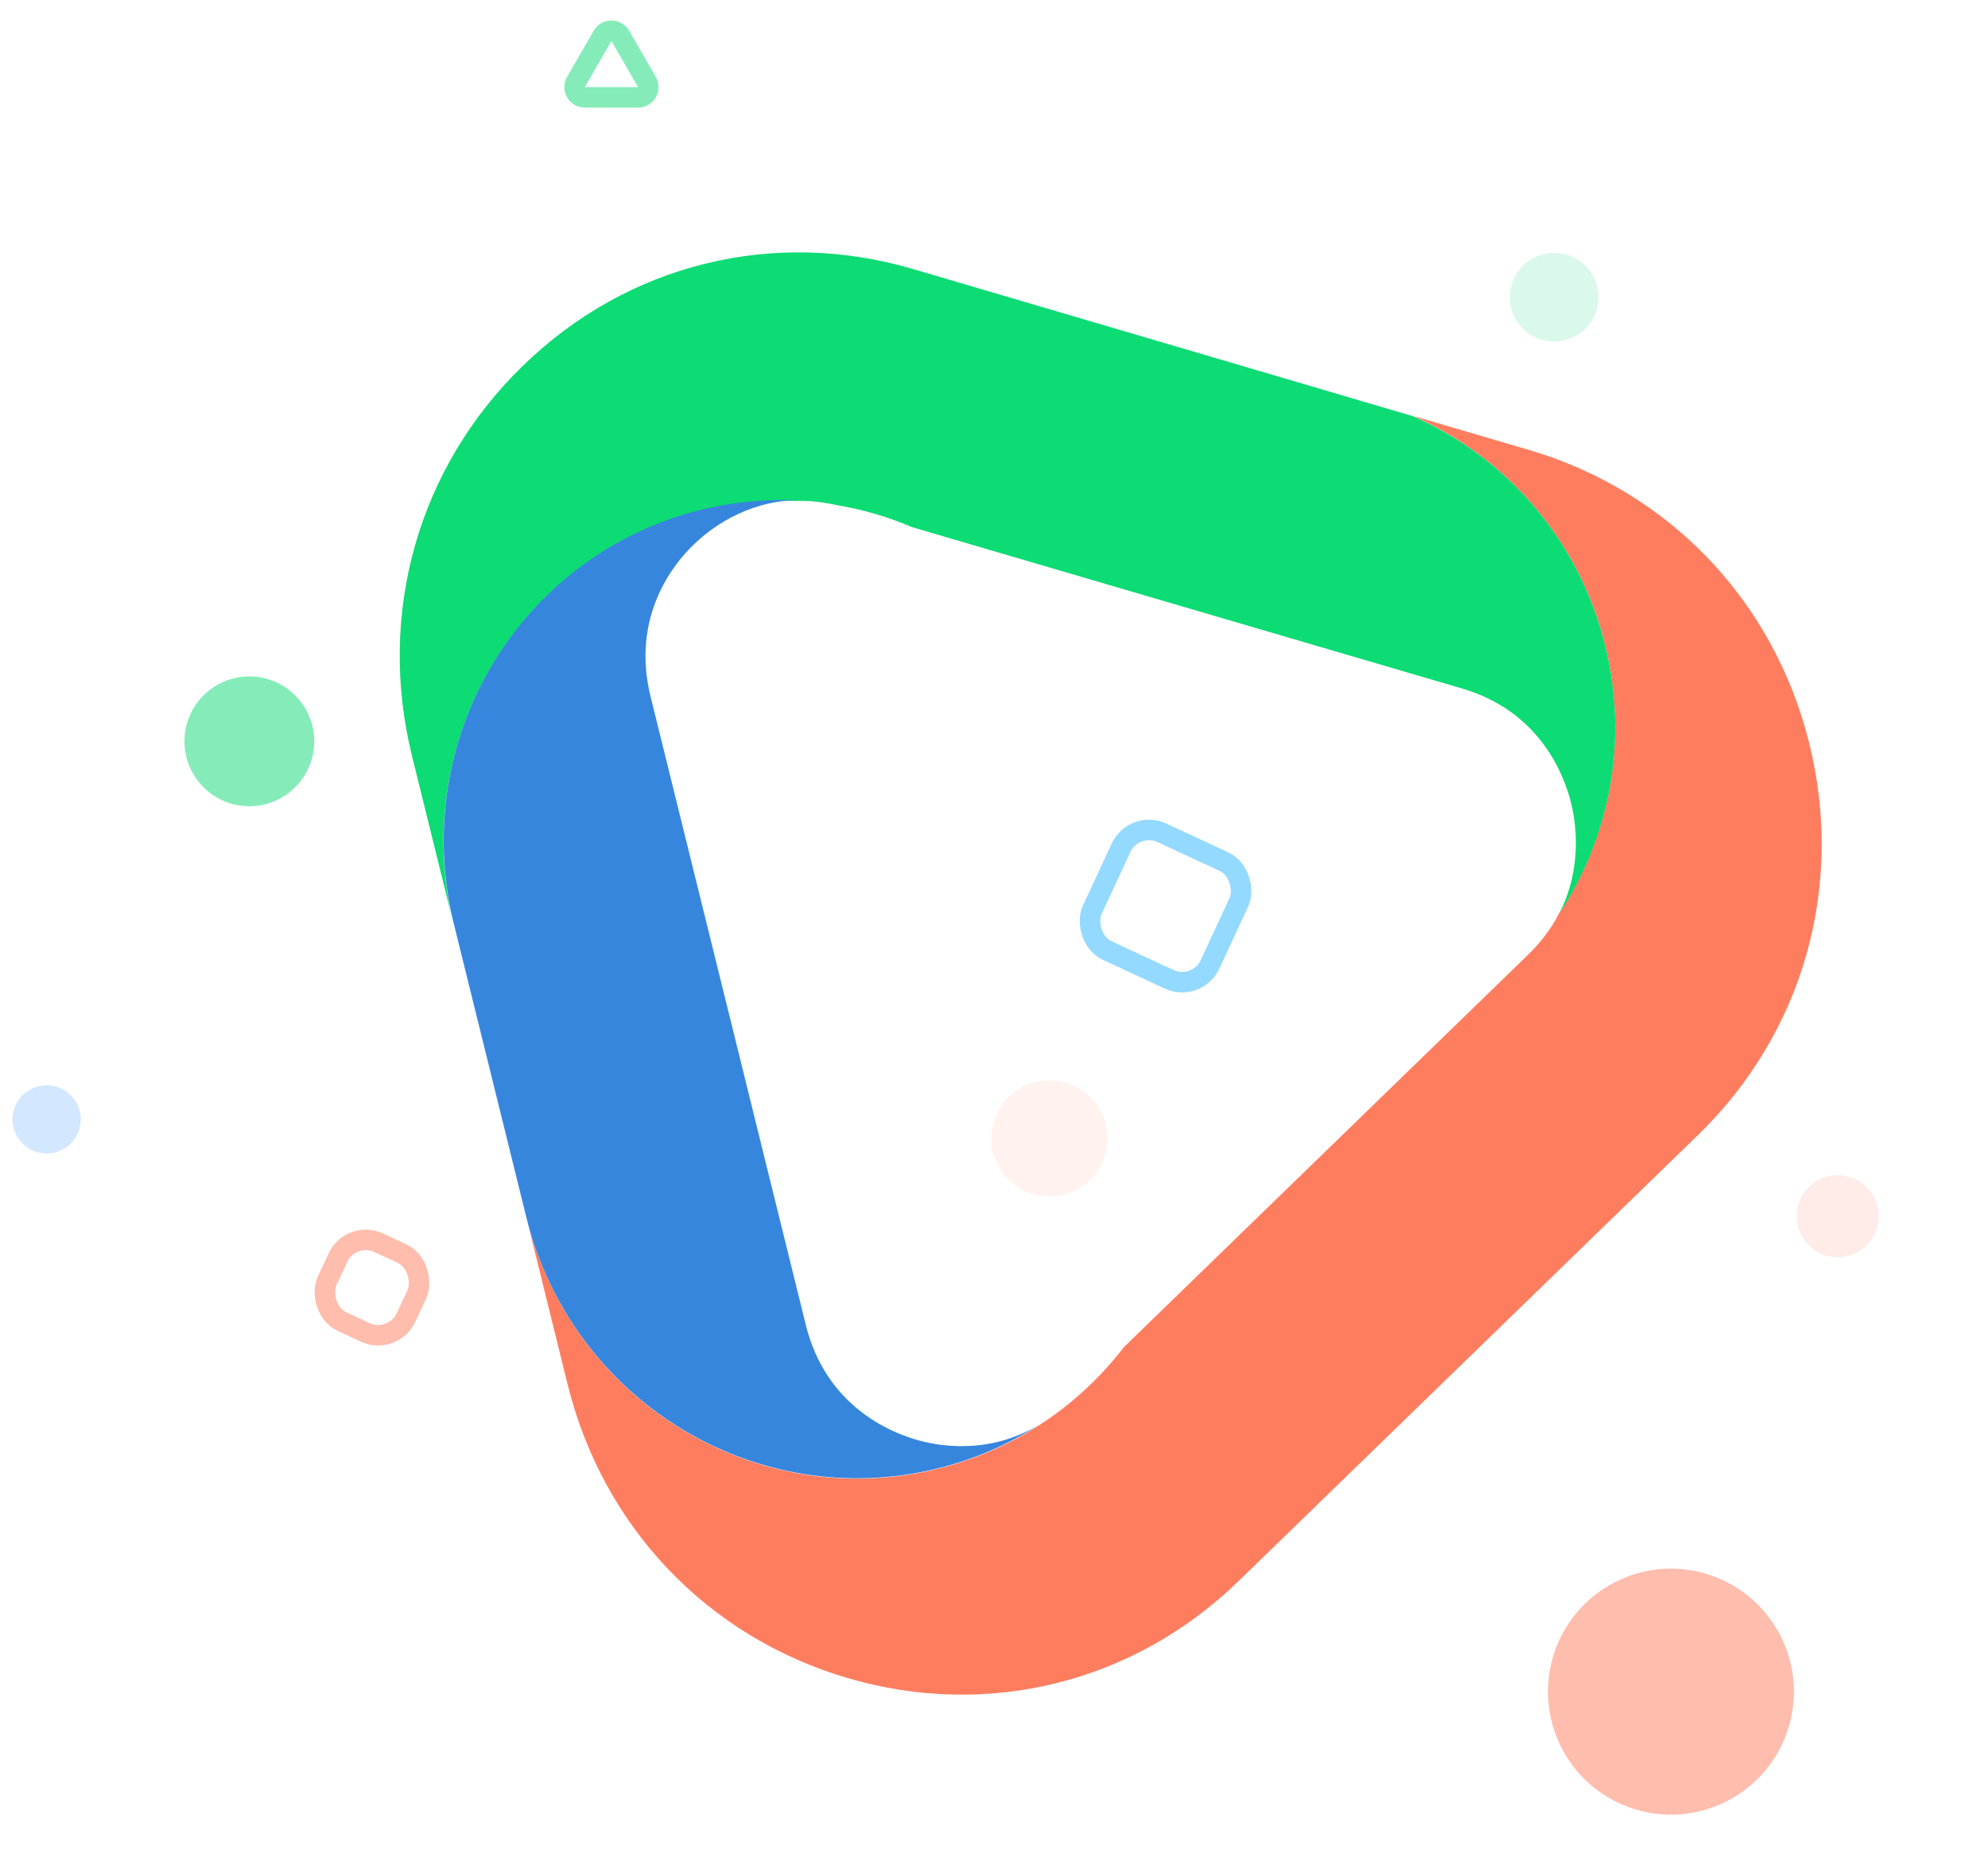 <svg width="291" height="273" viewBox="0 0 291 273" fill="none" xmlns="http://www.w3.org/2000/svg">
<path d="M206.768 60.85C220.298 66.808 231.098 78.839 234.944 94.405C238.429 108.511 235.572 122.633 228.168 133.763C227.133 135.783 225.675 137.8 223.668 139.739L164.507 197.172C157.901 205.753 148.542 212.181 137.277 214.964C110.661 221.54 83.69 205.06 77.043 178.159L83.08 202.591C88.245 223.498 103.53 239.552 124.062 245.597C144.532 251.603 165.914 246.32 181.231 231.471L248.669 166.007C263.923 151.12 270.022 129.783 264.856 108.876C259.691 87.97 244.357 71.928 223.874 65.871L206.768 60.85Z" fill="#FF7D5F"/>
<path d="M76.552 53.523C61.235 68.372 55.149 89.76 60.314 110.666L66.413 135.351C59.767 108.45 75.959 81.304 102.575 74.728C107.26 73.57 111.958 73.105 116.505 73.317C118.337 73.239 120.293 73.45 122.361 73.901C126.224 74.551 129.924 75.614 133.475 77.142L145.336 80.626L213.985 100.76C225.497 104.116 228.996 113.567 229.966 117.497C230.713 120.519 231.658 127.127 228.18 133.813C235.584 122.683 238.429 108.51 234.956 94.455C231.11 78.889 220.36 66.846 206.781 60.901L194.745 57.353L133.721 39.398C113.239 33.34 91.856 38.624 76.552 53.523Z" fill="#0DDB74"/>
<path d="M102.6 74.615C75.984 81.191 59.791 108.337 66.438 135.238L77.03 178.108C83.677 205.009 110.649 221.49 137.265 214.913C142.648 213.583 147.657 211.383 152.081 208.527C144.629 213.04 137.141 211.63 133.939 210.657C130.114 209.518 120.857 205.658 117.957 193.92L95.229 101.933C92.329 90.195 98.66 82.43 101.576 79.678C103.795 77.527 109.017 73.404 116.58 73.192C111.945 73.054 107.285 73.457 102.6 74.615Z" fill="#3786DE"/>
<circle opacity="0.1" cx="153.611" cy="166.611" r="8.5" transform="rotate(60 153.611 166.611)" fill="#FF7D5F"/>
<circle opacity="0.5" cx="244.589" cy="247.588" r="18" transform="rotate(60 244.589 247.588)" fill="#FF7D5F"/>
<circle opacity="0.15" cx="269" cy="178" r="6" fill="#FF7D5F"/>
<circle opacity="0.15" cx="227.5" cy="43.5" r="6.5" fill="#0DDB74"/>
<circle opacity="0.5" cx="36.5" cy="108.5" r="9.5" fill="#0DDB74"/>
<circle opacity="0.2" cx="6.83" cy="163.83" r="5" transform="rotate(60 6.83 163.83)" fill="#238CFF"/>
<rect opacity="0.5" x="165.999" y="119.992" width="19" height="19" rx="4.5" transform="rotate(24.923 165.999 119.992)" stroke="#2AB4FF" stroke-width="3"/>
<rect opacity="0.5" x="51.358" y="179.992" width="12.732" height="12.732" rx="4.5" transform="rotate(24.923 51.358 179.992)" stroke="#FF7D5F" stroke-width="3"/>
<path opacity="0.5" d="M88.201 5.25C88.778 4.25 90.222 4.25 90.799 5.25L94.696 12C95.274 13 94.552 14.25 93.397 14.25H85.603C84.448 14.25 83.727 13 84.304 12L88.201 5.25Z" stroke="#0DDB74" stroke-width="3"/>
</svg>

